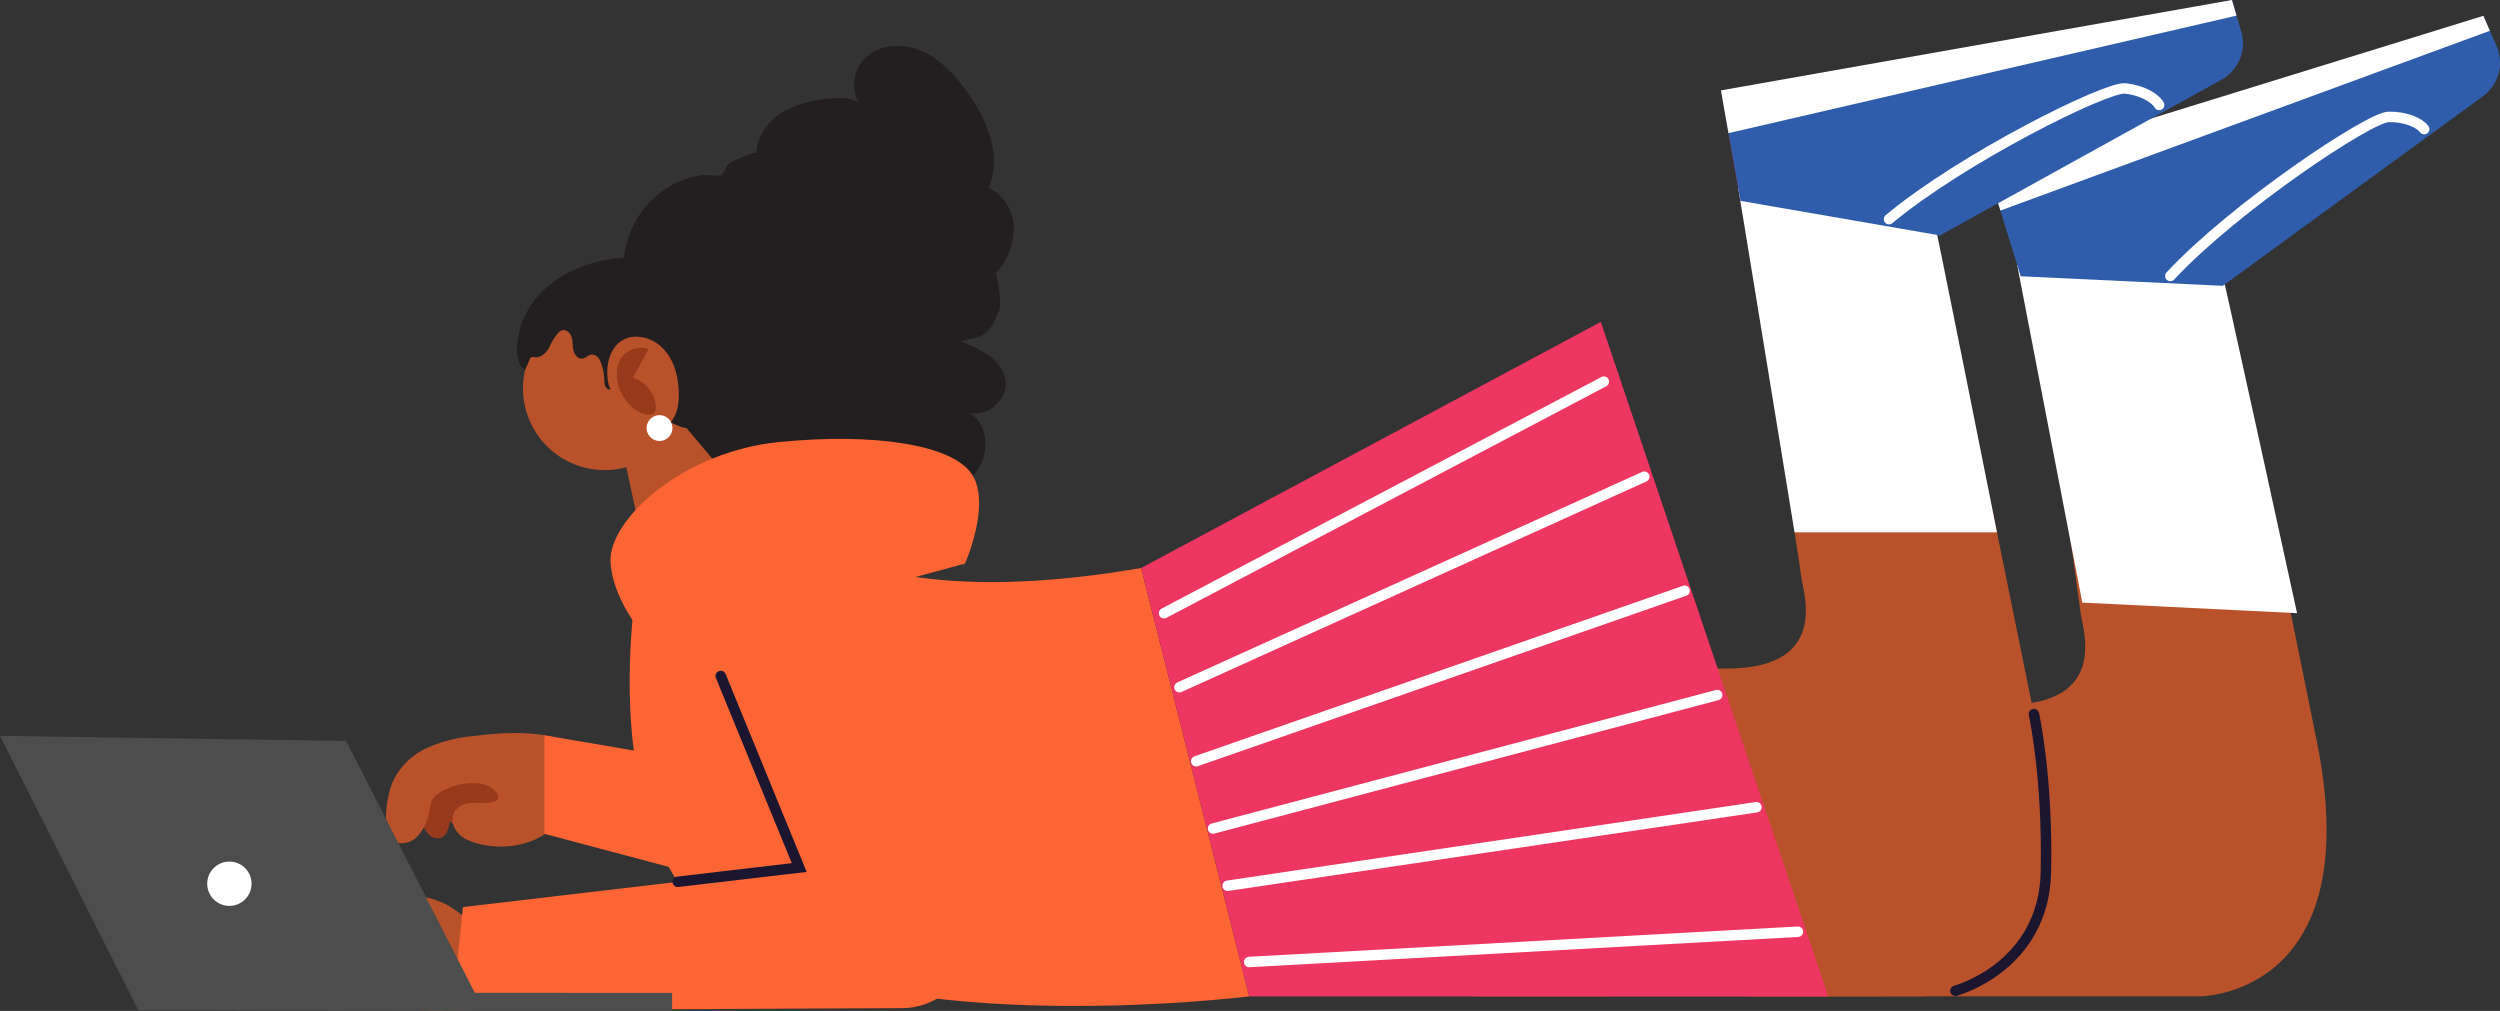 <svg xmlns="http://www.w3.org/2000/svg" xmlns:xlink="http://www.w3.org/1999/xlink" width="469.933" height="190.029" viewBox="0 0 469.933 190.029"><rect x="0" y="0" width="469.933" height="190.029" fill="#333333" stroke="none"/><defs><clipPath id="a"><rect width="469.933" height="190.029" fill="none"/></clipPath></defs><g clip-path="url(#a)"><path d="M382.482,70.571s6.831,43.8,7.112,46.33,5.559,17.148-13.947,17.148h-56.19l8.484,61.628,84.446-.005s31.673.005,21.946-48.04C427.459,113.68,415,52.536,415,52.536Z" transform="translate(-50.995 -8.386)" fill="#b9522a"/><path d="M444.6,70.571s7.208,50.611,7.488,53.141,5.559,17.149-13.947,17.149h-56.19l8.107,54.816,84.446-.005s31.674.005,21.946-48.04c-6.873-33.952-19.333-95.1-19.333-95.1Z" transform="translate(-60.972 -8.386)" fill="#b9522a"/><path d="M463.44,122.525l-12.262-63.55c4.49-.35,17.953-1.087,18.53-.955.7.146,18.765-.166,19.4-.016.224.052,14.7,66.51,14.7,66.51Z" transform="translate(-72.022 -9.253)" fill="#fff"/><path d="M450.915,52.5l-5.656-18.3L537.881,3.55l1.229,2.8L540.353,9.2a7.835,7.835,0,0,1-2.554,9.467l-10.146,7.388L488.912,54.291l-16.1-.762Z" transform="translate(-71.077 -0.567)" fill="#305DAB"/><path d="M485.462,56.047c12.151-13.037,37.377-29.815,41-29.9,3.109-.076,5.815,1.063,6.713,2.29" transform="translate(-77.495 -4.173)" fill="none" stroke="#fff" stroke-linecap="round" stroke-miterlimit="10" stroke-width="1.965"/><path d="M446.99,40.143l-2.408-7.8,93.192-28.8L539,6.351Z" transform="translate(-70.969 -0.567)" fill="#fff"/><path d="M209.729,60.7a5.513,5.513,0,0,1,.269-.483c.661-1.329-.364-7.39-.6-7.111a13.154,13.154,0,0,0,3.412-8.6,8.39,8.39,0,0,0-4.766-7.563c2.673-5.948-.283-12.918-4.131-18.183-2.186-2.992-4.773-5.84-8.136-7.394s-7.648-1.561-10.512.792-3.472,7.3-.687,9.748c-.949-1.724-3.32-1.914-5.283-1.789a22.046,22.046,0,0,0-9.55,2.366c-2.877,1.632-5.193,4.565-5.32,7.87.012-.311-4.806,1.637-5.268,2.124-.6.637-.688,1.645-1.385,2-.757.382-2.927-.05-3.88.1a17.3,17.3,0,0,0-11.932,8.216c-3.29,5.578-3.393,12.725-.965,18.73a25.86,25.86,0,0,0,2.126,3.2c1.037,1.761.84,1.641-.016,3.4-1.348,2.773-2.679,5.231-2.433,8.446a9.026,9.026,0,0,0,1.833,4.825c.935,1.186,2.2,1.617,2.367,3.21.183,1.726-.919,3.905-.915,5.748a13.559,13.559,0,0,0,1.054,5.344,5.763,5.763,0,0,0,1.3,1.992,5.972,5.972,0,0,0,3.082,1.323c2.423.424,3.2-.876,4.838,1.044s1.9,5.431,3.391,7.625c10.438,15.38,31.212-.5,34.932-12.97,4.539.321,9.521-.468,12.656-3.766s3.128-9.619-.884-11.766c3.451.992,7.367-2.34,6.942-5.9-.469-3.936-4.749-6.053-8.452-7.468,2.357-.97,4.853.266,6.915-5.1" transform="translate(-22.239 -1.642)" fill="#231f20"/><path d="M97.464,185a2.209,2.209,0,0,0,1.474-1.256,6.525,6.525,0,0,0,.493-1.938,3.248,3.248,0,0,0,5.527-2.561,5.893,5.893,0,0,0,2.548.514,2.989,2.989,0,0,0,3.009-2.947,4.2,4.2,0,0,0-.85-2.788,6.163,6.163,0,0,0-3.731-2.055,11.635,11.635,0,0,0-10.7,3.472c-1.044,1.14-2.139,2.912-1.906,4.54a5.961,5.961,0,0,0,.572,1.493,9.748,9.748,0,0,0,1.277,2.422A2.527,2.527,0,0,0,97.464,185" transform="translate(-14.893 -27.417)" fill="#99391c"/><path d="M112.366,184.7a16.546,16.546,0,0,1-9.43-.148c-1.726-.55-3.288-1.447-3.9-3.245a3.117,3.117,0,0,1,.23-2.67,4.322,4.322,0,0,1,3.593-1.544c.9-.033,4.451.311,4.586-.988a1.412,1.412,0,0,0-.336-.951,4.57,4.57,0,0,0-2.914-1.659,12.058,12.058,0,0,0-3.425.021,11.829,11.829,0,0,0-2.877.912,6.216,6.216,0,0,0-2.719,1.841,3.872,3.872,0,0,0-.55,1.913,14.458,14.458,0,0,1-.67,2.368,8.051,8.051,0,0,1-1.607,2.732,4.31,4.31,0,0,1-2.782,1.4c-2.8.179-3.277-2.435-3.222-4.647a19.077,19.077,0,0,1,1.215-6.8,13.017,13.017,0,0,1,6.39-6.405,26.843,26.843,0,0,1,9.01-2.313c5.12-.627,10.382-.944,15.38.328a8.821,8.821,0,0,1,3.868,1.833c1.579,1.45,2.076,3.633,2.246,5.688.16,1.924.5,4.672-.819,6.268a6.316,6.316,0,0,1-2.239,1.483q-1.832.881-3.6,1.882a38.131,38.131,0,0,1-3.332,1.949,15.937,15.937,0,0,1-2.093.747" transform="translate(-13.782 -26.176)" fill="#b9522a"/><path d="M121.775,182.987V164.473l48,8.172-5.109,21.765Z" transform="translate(-19.439 -26.255)" fill="#fd6534"/><path d="M390.441,48.35l-5.1-28.835L473.632,3.9a6.8,6.8,0,0,1,1.574,8.9L424.914,44.214l-.092.05-3.436,7.02L414.1,67.578,393,62.806Z" transform="translate(-61.512 -0.622)" fill="#cf1f34"/><path d="M399.4,106.8,388.832,42.221c4.5.211,17.949,1.152,18.5,1.356.678.232,17.317,2.706,17.928,2.934.216.079,12.185,60.291,12.185,60.291Z" transform="translate(-62.07 -6.74)" fill="#fff"/><path d="M388.678,37.759l-3.337-18.865L481.053,0l.871,2.932.88,2.981a7.835,7.835,0,0,1-3.711,9.076l-10.985,6.069-41.951,23.2L410.271,41.5Z" transform="translate(-61.513)" fill="#305DAB"/><path d="M422.533,44.355c13.678-11.426,40.792-24.938,44.4-24.576,3.1.311,5.64,1.778,6.378,3.106" transform="translate(-67.45 -3.156)" fill="none" stroke="#fff" stroke-linecap="round" stroke-miterlimit="10" stroke-width="1.965"/><path d="M386.361,25.025l-1.421-8.034L480.989,0l.871,2.933Z" transform="translate(-61.449 0)" fill="#fff"/><path d="M143.359,119.533l19.4-12.911s8.626,28.453,74.221,17.17l20.316,80.519s-73.822,9.247-100.945-14.119c-24-20.677-12.99-70.658-12.99-70.658" transform="translate(-22.482 -17.02)" fill="#fd6534"/><path d="M143,117.214l-4.4-20.525,9.976-4.6,11.543,13.7Z" transform="translate(-22.124 -14.7)" fill="#b9522a"/><path d="M120.452,93.671a14.774,14.774,0,0,0,2.924,2.752,15.364,15.364,0,1,0-.746-24.369,15.367,15.367,0,0,0-2.178,21.617" transform="translate(-18.674 -10.949)" fill="#b9522a"/><path d="M117.182,78.631A14.39,14.39,0,0,0,118,76.8a.822.822,0,0,1,.369-.482,1.063,1.063,0,0,1,.583.016c1.133.18,2.141-.761,2.717-1.754a11.172,11.172,0,0,1,1.8-2.911,1.633,1.633,0,0,1,.678-.4c.805-.2,1.556.571,1.782,1.37s.134,1.657.336,2.462.891,1.614,1.711,1.484c.6-.095,1.052-.665,1.657-.742a1.733,1.733,0,0,1,1.56,1,10.479,10.479,0,0,1,.887,4.219,1.806,1.806,0,0,0,.338,1c.55.635,1.429.276,2.136.358a4.533,4.533,0,0,1,1.944.794,57.591,57.591,0,0,1,5.131,3.5c1.305.983,4.236,2.831,5.873,2.938,5.428-4.011,4.872-23.2.961-27.968-5.376-6.57-22.508-5.271-29.572,4.006a15.291,15.291,0,0,0-3.03,6.939c-.3,1.619-.571,5.148,1.324,6" transform="translate(-18.461 -9.192)" fill="#231f20"/><path d="M136.127,84.391c-.571-2.064-.566-6.36,2.47-8.354,2.916-1.915,10-.374,10.647,9.024.764,11.063-9.35,7.642-9.35,7.642a61.064,61.064,0,0,1-3.767-8.312" transform="translate(-21.684 -12.023)" fill="#b9522a"/><path d="M139.114,86.874l4.833-8.823a4.614,4.614,0,0,0-4.537.923c-1.951,1.873-1.8,5.293-.3,7.9" transform="translate(-22.024 -12.421)" fill="#99391c"/><path d="M139.664,84.182a6.089,6.089,0,0,1,5.488,4.287c1.634,4.873-4.235,3.079-6.122-1.019-1.271-2.757.634-3.268.634-3.268" transform="translate(-22.124 -13.438)" fill="#99391c"/><path d="M78.138,200.861a2.212,2.212,0,0,1,1.349,1.391,6.572,6.572,0,0,1,.308,1.976,3.247,3.247,0,0,1,5.259,3.073,5.884,5.884,0,0,1,2.585-.271,2.988,2.988,0,0,1,2.716,3.219,4.2,4.2,0,0,1-1.111,2.7,6.161,6.161,0,0,1-3.909,1.692,11.634,11.634,0,0,1-10.325-4.47c-.931-1.234-1.853-3.1-1.466-4.7a5.942,5.942,0,0,1,.71-1.432,9.717,9.717,0,0,1,1.5-2.29,2.527,2.527,0,0,1,2.383-.884" transform="translate(-11.725 -32.053)" fill="#8e153a"/><path d="M93.083,201.146a16.553,16.553,0,0,0-9.4-.747c-1.769.384-3.409,1.13-4.193,2.861a3.115,3.115,0,0,0-.023,2.679,4.316,4.316,0,0,0,3.431,1.877c.889.118,4.459.113,4.47,1.419a1.416,1.416,0,0,1-.423.915,4.569,4.569,0,0,1-3.06,1.375,12,12,0,0,1-3.407-.345A11.775,11.775,0,0,1,77.7,210a6.208,6.208,0,0,1-2.533-2.091,3.874,3.874,0,0,1-.366-1.957,14.348,14.348,0,0,0-.444-2.42,8.038,8.038,0,0,0-1.339-2.872A4.319,4.319,0,0,0,70.379,199c-2.773-.444-3.493,2.114-3.649,4.321A19.08,19.08,0,0,0,67.3,210.2a13.021,13.021,0,0,0,5.755,6.982,26.848,26.848,0,0,0,8.75,3.156c5.038,1.109,10.246,1.923,15.343,1.129a8.808,8.808,0,0,0,4.024-1.457c1.708-1.294,2.411-3.419,2.776-5.45.341-1.9.94-4.6-.222-6.317a6.309,6.309,0,0,0-2.089-1.689q-1.738-1.051-3.406-2.215a38.085,38.085,0,0,0-3.131-2.256,16.065,16.065,0,0,0-2.014-.941" transform="translate(-10.64 -31.759)" fill="#b9522a"/><path d="M194.529,208.008a13.209,13.209,0,0,1-8.88,3.426l-84.476.391,2-19.393,63.218-7.426-14.712-38.1,24.651-9.516,21.652,56.079a13.215,13.215,0,0,1-3.449,14.544" transform="translate(-16.15 -21.931)" fill="#fd6534"/><path d="M275.557,198.784H384.4L341.655,72l-86.414,46.262Z" transform="translate(-40.744 -11.494)" fill="#ed3661"/><path d="M144.772,137.427c-.619-.634-7.788-8.225-8.21-16.131s13.564-20.716,31.59-22.524,32.729.492,36.359,6.079-1.319,16.761-1.319,16.761Z" transform="translate(-21.798 -15.67)" fill="#fd6534"/><path d="M149.484,95.286a2.424,2.424,0,1,1-2.424-2.424,2.425,2.425,0,0,1,2.424,2.424" transform="translate(-23.088 -14.824)" fill="#fff"/><path d="M89.253,212.9,65.063,165.56,0,164.6l25.972,51.518,62.506.186h37.86v-3.4Z" transform="translate(0 -26.276)" fill="#4d4d4d"/><path d="M54.682,196.882a4.164,4.164,0,1,1-4.164-4.164,4.164,4.164,0,0,1,4.164,4.164" transform="translate(-7.4 -30.764)" fill="#fff"/><line y1="43.525" x2="82.669" transform="translate(218.814 71.736)" fill="none" stroke="#fff" stroke-linecap="round" stroke-miterlimit="10" stroke-width="1.965"/><line y1="39.575" x2="87.386" transform="translate(221.696 89.602)" fill="none" stroke="#fff" stroke-linecap="round" stroke-miterlimit="10" stroke-width="1.965"/><line y1="32.047" x2="91.814" transform="translate(224.858 111.044)" fill="none" stroke="#fff" stroke-linecap="round" stroke-miterlimit="10" stroke-width="1.965"/><line y1="25.089" x2="94.766" transform="translate(228.021 130.653)" fill="none" stroke="#fff" stroke-linecap="round" stroke-miterlimit="10" stroke-width="1.965"/><line y1="14.759" x2="99.404" transform="translate(230.762 151.736)" fill="none" stroke="#fff" stroke-linecap="round" stroke-miterlimit="10" stroke-width="1.965"/><line y1="5.693" x2="103.154" transform="translate(234.813 175.139)" fill="none" stroke="#fff" stroke-linecap="round" stroke-miterlimit="10" stroke-width="1.965"/><path d="M151.6,189.894l22.834-2.682-14.754-36.006" transform="translate(-24.2 -24.137)" fill="none" stroke="#1b1530" stroke-linecap="round" stroke-miterlimit="10" stroke-width="1.965"/><path d="M437.391,211.736s16.64-4.424,17.007-22.349-2.256-29.663-2.256-29.663" transform="translate(-69.821 -25.497)" fill="none" stroke="#1b1530" stroke-linecap="round" stroke-miterlimit="10" stroke-width="1.965"/></g></svg>